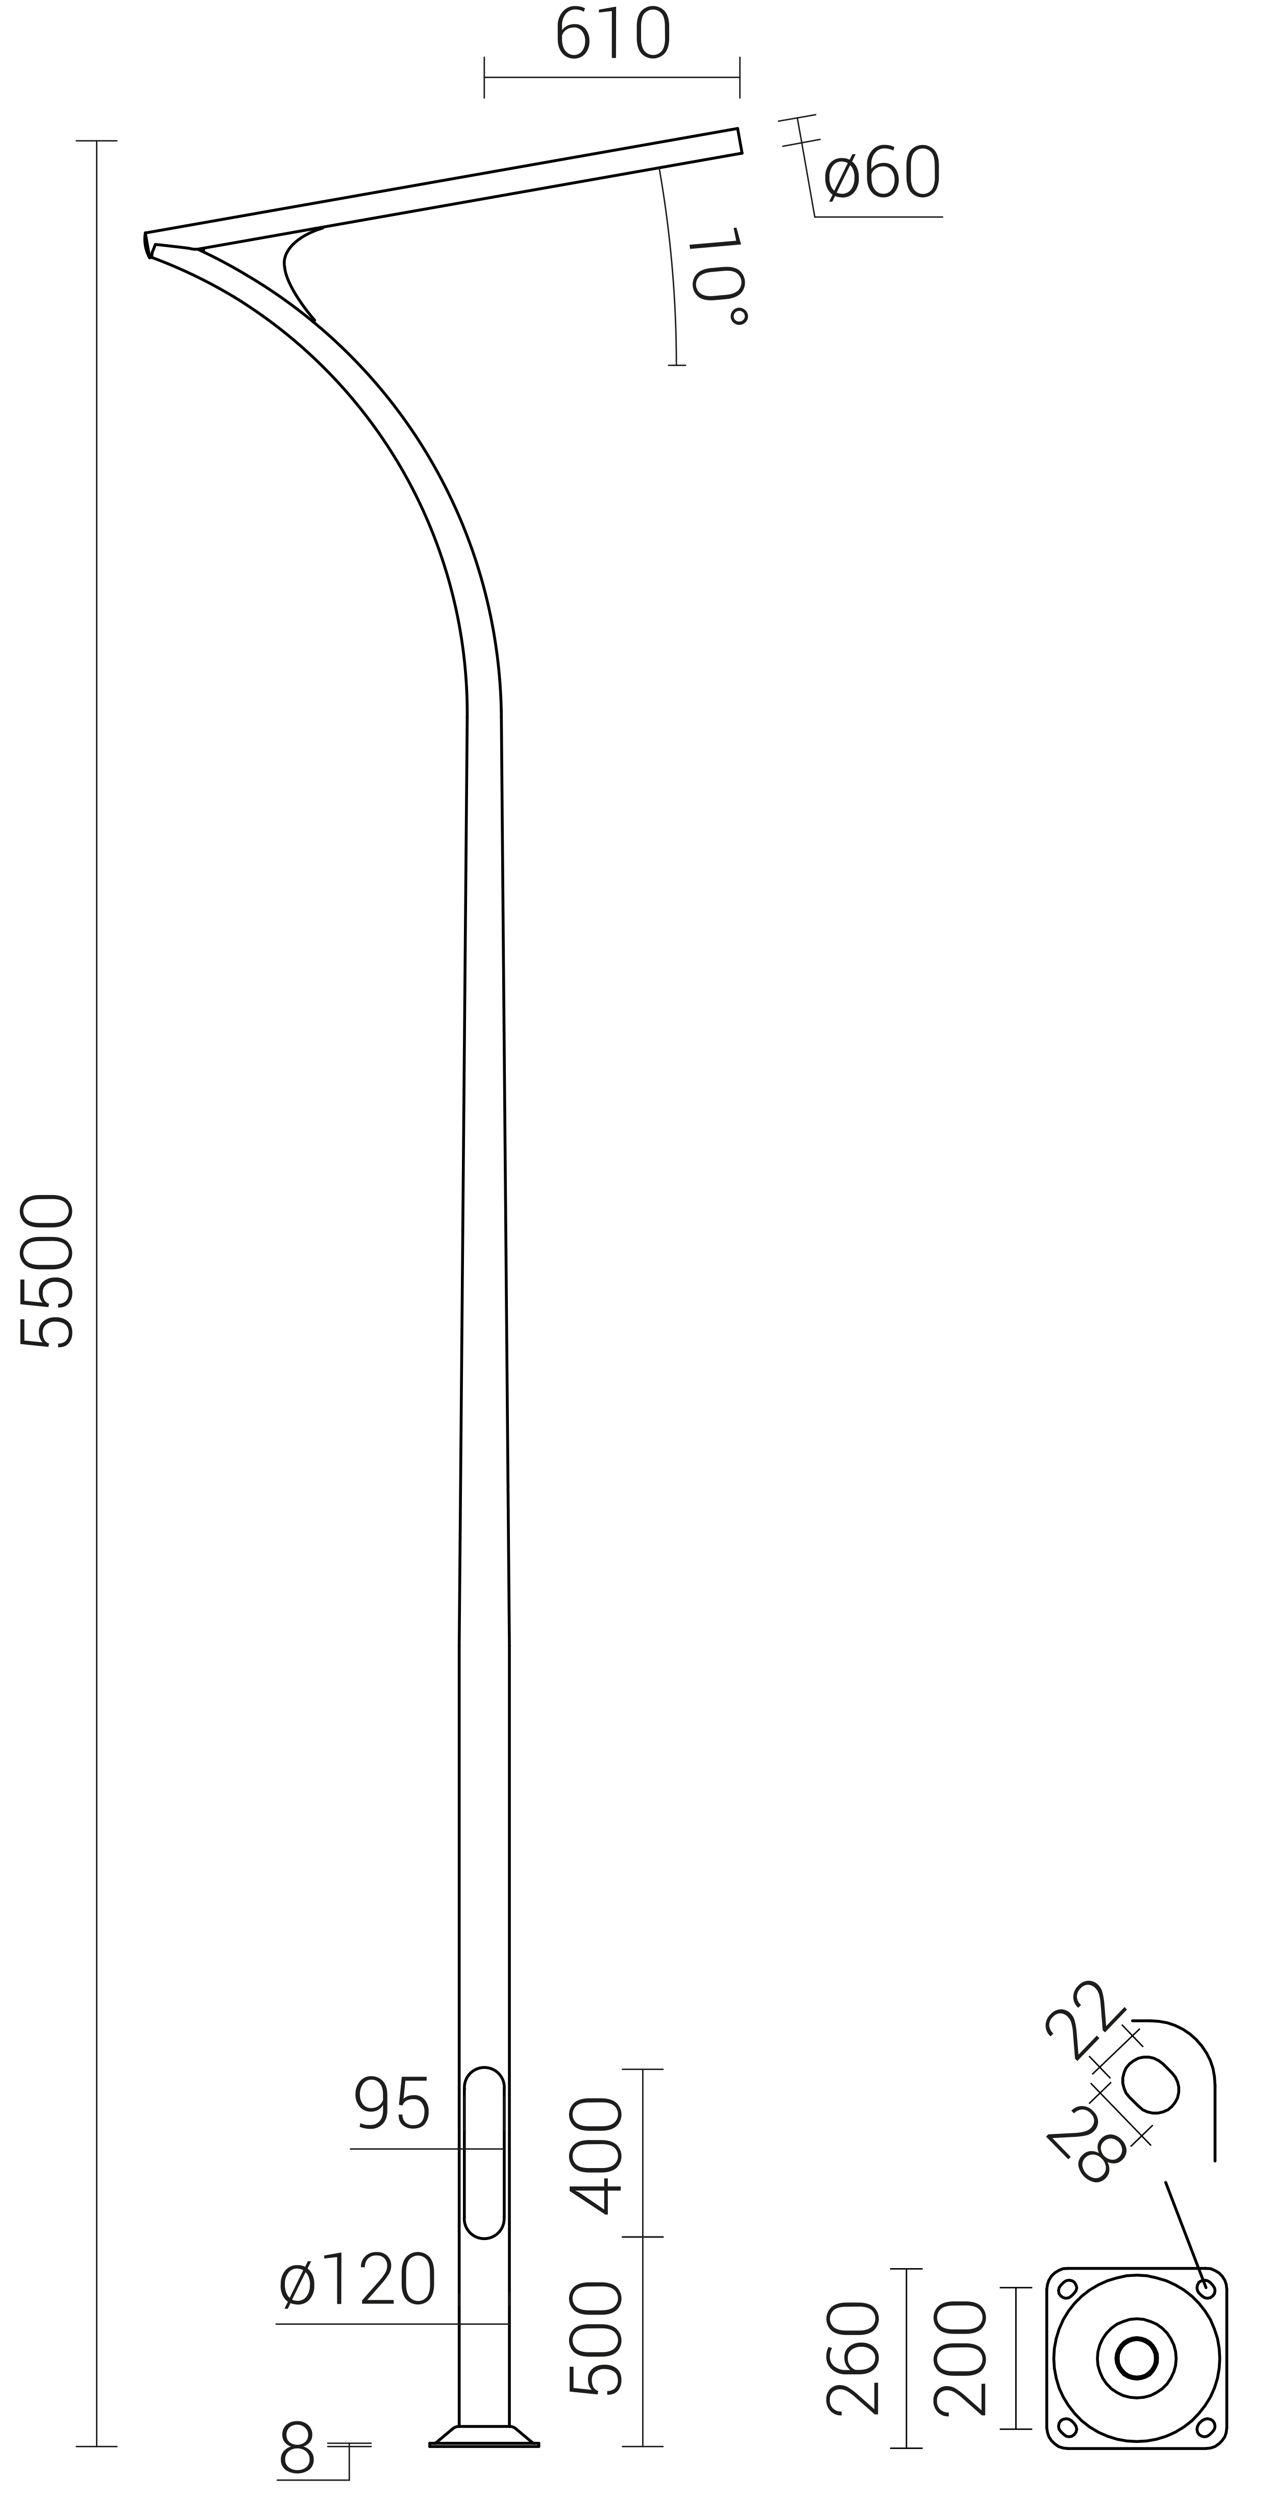 <svg xmlns="http://www.w3.org/2000/svg" viewBox="0 0 889.5 1741.8" preserveAspectRatio="xMinYMin" height="1741.8px">
  <title>42225 SAL DS-52</title>
  <g>
    <line x1="514.2" y1="89.5" x2="517.3" y2="106.7" style="fill: none;stroke: #000;stroke-linecap: round;stroke-linejoin: round;stroke-width: 2px"/>
    <line x1="101.3" y1="162.3" x2="104.3" y2="179.5" style="fill: none;stroke: #000;stroke-linecap: round;stroke-linejoin: round;stroke-width: 2px"/>
    <line x1="105.8" y1="179.3" x2="106" y2="176.2" style="fill: none;stroke: #000;stroke-linecap: round;stroke-linejoin: round;stroke-width: 2px"/>
    <path d="M108.3,170.4l-.2.4-.3.8-.3.8-.3.8-.3.7-.3.7-.3.7-.3.7v.2" style="fill: none;stroke: #000;stroke-linecap: round;stroke-linejoin: round;stroke-width: 2px"/>
    <path d="M137.8,173.6h-2.4l-1.9-.2L132,173l-1.6-.2-1.6-.2-1.6-.2-3.4-.4-3.5-.4-3.5-.4-3.5-.4-5-.5" style="fill: none;stroke: #000;stroke-linecap: round;stroke-linejoin: round;stroke-width: 2px"/>
    <line x1="514.2" y1="89.5" x2="101.3" y2="162.3" style="fill: none;stroke: #000;stroke-linecap: round;stroke-linejoin: round;stroke-width: 2px"/>
    <line x1="105.8" y1="179.3" x2="104.3" y2="179.5" style="fill: none;stroke: #000;stroke-linecap: round;stroke-linejoin: round;stroke-width: 2px"/>
    <line x1="517.3" y1="106.7" x2="137.8" y2="173.6" style="fill: none;stroke: #000;stroke-linecap: round;stroke-linejoin: round;stroke-width: 2px"/>
    <path d="M163.2,206.9a341.7,341.7,0,0,0-57.5-27.6" style="fill: none;stroke: #000;stroke-linecap: round;stroke-linejoin: round;stroke-width: 2px"/>
    <path d="M172.3,191.9a359.2,359.2,0,0,0-34.5-18.3" style="fill: none;stroke: #000;stroke-linecap: round;stroke-linejoin: round;stroke-width: 2px"/>
    <line x1="320.1" y1="1146.6" x2="325.7" y2="499.7" style="fill: none;stroke: #000;stroke-linecap: round;stroke-linejoin: round;stroke-width: 2px"/>
    <line x1="349.5" y1="499.7" x2="355.1" y2="1146.6" style="fill: none;stroke: #000;stroke-linecap: round;stroke-linejoin: round;stroke-width: 2px"/>
    <line x1="355.1" y1="1690.4" x2="355.1" y2="1146.6" style="fill: none;stroke: #000;stroke-linecap: round;stroke-linejoin: round;stroke-width: 2px"/>
    <line x1="320.1" y1="1690.4" x2="320.1" y2="1146.6" style="fill: none;stroke: #000;stroke-linecap: round;stroke-linejoin: round;stroke-width: 2px"/>
    <line x1="319.9" y1="1690.4" x2="355.3" y2="1690.4" style="fill: none;stroke: #000;stroke-linecap: round;stroke-linejoin: round;stroke-width: 2px"/>
    <line x1="299.6" y1="1704.4" x2="299.6" y2="1702.1" style="fill: none;stroke: #000;stroke-linecap: round;stroke-linejoin: round;stroke-width: 2px"/>
    <line x1="375.6" y1="1704.4" x2="299.6" y2="1704.4" style="fill: none;stroke: #000;stroke-linecap: round;stroke-linejoin: round;stroke-width: 2px"/>
    <line x1="375.6" y1="1702.1" x2="299.6" y2="1702.1" style="fill: none;stroke: #000;stroke-linecap: round;stroke-linejoin: round;stroke-width: 2px"/>
    <line x1="375.6" y1="1704.4" x2="375.6" y2="1702.1" style="fill: none;stroke: #000;stroke-linecap: round;stroke-linejoin: round;stroke-width: 2px"/>
    <path d="M319.9,1690.4a6.7,6.7,0,0,0-4.3,1.6" style="fill: none;stroke: #000;stroke-linecap: round;stroke-linejoin: round;stroke-width: 2px"/>
    <path d="M359.6,1692a6.7,6.7,0,0,0-4.3-1.6" style="fill: none;stroke: #000;stroke-linecap: round;stroke-linejoin: round;stroke-width: 2px"/>
    <line x1="315.6" y1="1692" x2="304.4" y2="1701.4" style="fill: none;stroke: #000;stroke-linecap: round;stroke-linejoin: round;stroke-width: 2px"/>
    <line x1="359.6" y1="1692" x2="370.8" y2="1701.4" style="fill: none;stroke: #000;stroke-linecap: round;stroke-linejoin: round;stroke-width: 2px"/>
    <path d="M302.6,1702.1a2.9,2.9,0,0,0,1.9-.7" style="fill: none;stroke: #000;stroke-linecap: round;stroke-linejoin: round;stroke-width: 2px"/>
    <path d="M370.8,1701.4a2.9,2.9,0,0,0,1.9.7" style="fill: none;stroke: #000;stroke-linecap: round;stroke-linejoin: round;stroke-width: 2px"/>
    <path d="M349.5,499.7A360.8,360.8,0,0,0,172.3,191.9" style="fill: none;stroke: #000;stroke-linecap: round;stroke-linejoin: round;stroke-width: 2px"/>
    <path d="M325.7,499.7A340.1,340.1,0,0,0,163.2,206.9" style="fill: none;stroke: #000;stroke-linecap: round;stroke-linejoin: round;stroke-width: 2px"/>
    <path d="M351.5,1455.4a13.9,13.9,0,1,0-27.7,0" style="fill: none;stroke: #000;stroke-linecap: round;stroke-linejoin: round;stroke-width: 2px"/>
    <path d="M323.7,1544.5a13.9,13.9,0,1,0,27.7,0" style="fill: none;stroke: #000;stroke-linecap: round;stroke-linejoin: round;stroke-width: 2px"/>
    <line x1="323.7" y1="1455.4" x2="323.7" y2="1544.5" style="fill: none;stroke: #000;stroke-linecap: round;stroke-linejoin: round;stroke-width: 2px"/>
    <line x1="351.5" y1="1455.4" x2="351.5" y2="1544.5" style="fill: none;stroke: #000;stroke-linecap: round;stroke-linejoin: round;stroke-width: 2px"/>
    <path d="M224.8,158.9c-18,5.5-28.5,16.3-26.4,27.1" style="fill: none;stroke: #000;stroke-linecap: round;stroke-linejoin: round;stroke-width: 2px"/>
    <path d="M198.4,186c.7,8.7,8.6,22.7,20.9,37.1" style="fill: none;stroke: #000;stroke-linecap: round;stroke-linejoin: round;stroke-width: 2px"/>
    <line x1="224.7" y1="158.3" x2="224.8" y2="158.9" style="fill: none;stroke: #000;stroke-linecap: round;stroke-linejoin: round;stroke-width: 2px"/>
    <line x1="218.4" y1="224.2" x2="219.3" y2="223.1" style="fill: none;stroke: #000;stroke-linecap: round;stroke-linejoin: round;stroke-width: 2px"/>
    <line x1="141.8" y1="175.5" x2="142.1" y2="172.9" style="fill: none;stroke: #000;stroke-linecap: round;stroke-linejoin: round;stroke-width: 2px"/>
    <path d="M101.3,162.3a27,27,0,0,0,3,17.3" style="fill: none;stroke: #000;stroke-linecap: round;stroke-linejoin: round;stroke-width: 2px"/>
  </g>
  <g>
    <line x1="320.1" y1="1598.1" x2="320.1" y2="1606.1" style="fill: none;stroke: #1d1d1b;stroke-linecap: round;stroke-linejoin: round"/>
    <line x1="355.1" y1="1597.4" x2="355.1" y2="1606.1" style="fill: none;stroke: #1d1d1b;stroke-linecap: round;stroke-linejoin: round"/>
    <line x1="355.1" y1="1619.1" x2="320.1" y2="1619.1" style="fill: none;stroke: #1d1d1b;stroke-linecap: round;stroke-linejoin: round"/>
    <line x1="320.1" y1="1619.1" x2="192.5" y2="1619.1" style="fill: none;stroke: #1d1d1b;stroke-linecap: round;stroke-linejoin: round"/>
    <line x1="433.9" y1="1704.4" x2="462.2" y2="1704.4" style="fill: none;stroke: #1d1d1b;stroke-linecap: round;stroke-linejoin: round"/>
    <line x1="433.9" y1="1558.4" x2="462.2" y2="1558.4" style="fill: none;stroke: #1d1d1b;stroke-linecap: round;stroke-linejoin: round"/>
    <line x1="448.1" y1="1704.4" x2="448.1" y2="1558.4" style="fill: none;stroke: #1d1d1b;stroke-linecap: round;stroke-linejoin: round"/>
    <line x1="433.9" y1="1558.4" x2="462.2" y2="1558.4" style="fill: none;stroke: #1d1d1b;stroke-linecap: round;stroke-linejoin: round"/>
    <line x1="433.9" y1="1441.6" x2="462.2" y2="1441.6" style="fill: none;stroke: #1d1d1b;stroke-linecap: round;stroke-linejoin: round"/>
    <line x1="448.1" y1="1558.4" x2="448.1" y2="1441.6" style="fill: none;stroke: #1d1d1b;stroke-linecap: round;stroke-linejoin: round"/>
    <line x1="258.7" y1="1704.4" x2="228.5" y2="1704.4" style="fill: none;stroke: #1d1d1b;stroke-linecap: round;stroke-linejoin: round"/>
    <line x1="258.7" y1="1702.1" x2="228.5" y2="1702.1" style="fill: none;stroke: #1d1d1b;stroke-linecap: round;stroke-linejoin: round"/>
    <line x1="243.5" y1="1704.4" x2="243.5" y2="1727.8" style="fill: none;stroke: #1d1d1b;stroke-linecap: round;stroke-linejoin: round"/>
    <line x1="243.5" y1="1727.8" x2="193.3" y2="1727.8" style="fill: none;stroke: #1d1d1b;stroke-linecap: round;stroke-linejoin: round"/>
    <line x1="243.5" y1="1702.1" x2="243.5" y2="1704.4" style="fill: none;stroke: #1d1d1b;stroke-linecap: round;stroke-linejoin: round"/>
    <line x1="323.7" y1="1461" x2="323.7" y2="1484.1" style="fill: none;stroke: #1d1d1b;stroke-linecap: round;stroke-linejoin: round"/>
    <line x1="351.5" y1="1461" x2="351.5" y2="1484.1" style="fill: none;stroke: #1d1d1b;stroke-linecap: round;stroke-linejoin: round"/>
    <line x1="351.5" y1="1497.1" x2="323.7" y2="1497.1" style="fill: none;stroke: #1d1d1b;stroke-linecap: round;stroke-linejoin: round"/>
    <line x1="323.7" y1="1497.1" x2="244.3" y2="1497.1" style="fill: none;stroke: #1d1d1b;stroke-linecap: round;stroke-linejoin: round"/>
    <line x1="53.2" y1="1704.4" x2="81.5" y2="1704.4" style="fill: none;stroke: #1d1d1b;stroke-linecap: round;stroke-linejoin: round"/>
    <line x1="53.2" y1="98.1" x2="81.5" y2="98.1" style="fill: none;stroke: #1d1d1b;stroke-linecap: round;stroke-linejoin: round"/>
    <line x1="67.4" y1="1704.4" x2="67.4" y2="98.1" style="fill: none;stroke: #1d1d1b;stroke-linecap: round;stroke-linejoin: round"/>
    <line x1="542.7" y1="84.4" x2="568.6" y2="79.9" style="fill: none;stroke: #1d1d1b;stroke-linecap: round;stroke-linejoin: round"/>
    <line x1="545.7" y1="101.9" x2="571.7" y2="97.1" style="fill: none;stroke: #1d1d1b;stroke-linecap: round;stroke-linejoin: round"/>
    <line x1="555.8" y1="82.1" x2="558.9" y2="99.4" style="fill: none;stroke: #1d1d1b;stroke-linecap: round;stroke-linejoin: round"/>
    <line x1="558.9" y1="99.4" x2="568" y2="151.2" style="fill: none;stroke: #1d1d1b;stroke-linecap: round;stroke-linejoin: round"/>
    <line x1="568" y1="151.2" x2="657.1" y2="151.2" style="fill: none;stroke: #1d1d1b;stroke-linecap: round;stroke-linejoin: round"/>
    <line x1="515.8" y1="68.2" x2="515.8" y2="39.9" style="fill: none;stroke: #1d1d1b;stroke-linecap: round;stroke-linejoin: round"/>
    <line x1="337.6" y1="68.2" x2="337.6" y2="39.9" style="fill: none;stroke: #1d1d1b;stroke-linecap: round;stroke-linejoin: round"/>
    <line x1="515.8" y1="53.9" x2="337.6" y2="53.9" style="fill: none;stroke: #1d1d1b;stroke-linecap: round;stroke-linejoin: round"/>
    <line x1="466.1" y1="254.5" x2="477.9" y2="254.5" style="fill: none;stroke: #1d1d1b;stroke-linecap: round;stroke-linejoin: round"/>
    <path d="M471.5,254.5a792.5,792.5,0,0,0-12-137.6" style="fill: none;stroke: #1d1d1b;stroke-linecap: round;stroke-linejoin: round"/>
  </g>
  <g>
    <g>
      <path d="M195.7,1591.3a14.2,14.2,0,0,1,3.2-9.6,10.6,10.6,0,0,1,8.5-3.7,12.3,12.3,0,0,1,2.8.3,11.2,11.2,0,0,1,2.5.9l1.9-3.9h2.3l-2.5,5.1a11.6,11.6,0,0,1,3.5,4.6,15.9,15.9,0,0,1,1.2,6.4v.8a14.2,14.2,0,0,1-3.2,9.6,10.6,10.6,0,0,1-8.5,3.7l-2.6-.3-2.3-.7-1.9,3.9h-2.3l2.4-4.9a11.1,11.1,0,0,1-3.8-4.7,15.9,15.9,0,0,1-1.3-6.6Zm2.9.8a14.3,14.3,0,0,0,.9,5,8.5,8.5,0,0,0,2.4,3.6h.1l9.4-19.2-1.9-.8-2.2-.3a7.5,7.5,0,0,0-6.4,3.1,12.5,12.5,0,0,0-2.3,7.7Zm17.5-.8a13.9,13.9,0,0,0-.8-4.7,9.5,9.5,0,0,0-2.2-3.6h-.1l-9.4,19.1,1.7.6,2,.2a7.6,7.6,0,0,0,6.4-3.1,12.5,12.5,0,0,0,2.3-7.7Z" style="fill: #1d1d1b"/>
      <path d="M237.9,1605.1H235v-32.7l-9,1v-2.1l12-2.1Z" style="fill: #1d1d1b"/>
      <path d="M274.5,1604.9H252.4v-2.3l11.6-13.2a35.3,35.3,0,0,0,4.6-6.1,9.9,9.9,0,0,0,1.3-4.7,7.5,7.5,0,0,0-1.9-5.3,6.9,6.9,0,0,0-5.3-2,8,8,0,0,0-6.2,2.2,8.4,8.4,0,0,0-2.1,6h-2.8a9.9,9.9,0,0,1,2.9-7.5,10.8,10.8,0,0,1,8.1-3.1,10.2,10.2,0,0,1,7.3,2.6,9.3,9.3,0,0,1,2.8,7.1,11.4,11.4,0,0,1-1.8,5.9,48.7,48.7,0,0,1-5.1,6.7l-9.8,11.1h18.4Z" style="fill: #1d1d1b"/>
      <path d="M302.6,1591.1q0,6.9-3,10.6a11.1,11.1,0,0,1-16.6,0q-3-3.7-3-10.6v-7.9q0-6.9,3-10.6a11.1,11.1,0,0,1,16.6,0q3,3.7,3,10.6Zm-2.9-8.4q0-5.5-2.1-8.4a8,8,0,0,0-12.4,0q-2.1,2.9-2.1,8.4v8.9q0,5.4,2.2,8.4a7.9,7.9,0,0,0,12.4,0q2.1-3,2.1-8.4Z" style="fill: #1d1d1b"/>
    </g>
    <g>
      <path d="M416.6,1668.1l-19.5-2v-17.3h2.7v14.8l12.7,1.3a10,10,0,0,1-1.9-3,12.7,12.7,0,0,1-.7-4.4,9.1,9.1,0,0,1,3.1-7.3,12.2,12.2,0,0,1,8.4-2.8,13,13,0,0,1,8.6,2.7q3.2,2.7,3.2,8.1a11,11,0,0,1-2.5,7.3q-2.5,2.9-7.3,2.8h-.1v-2.6a7.1,7.1,0,0,0,5.5-2,7.7,7.7,0,0,0,1.9-5.4q0-4-2.4-5.9t-6.9-2a9.8,9.8,0,0,0-6.4,2,6.7,6.7,0,0,0-2.4,5.5,10.2,10.2,0,0,0,1.1,5.2,6.2,6.2,0,0,0,3.3,2.6Z" style="fill: #1d1d1b"/>
      <path d="M418.9,1619.2q6.9,0,10.6,3a11.1,11.1,0,0,1,0,16.6q-3.7,3-10.6,3h-7.9q-6.9,0-10.6-3a11.1,11.1,0,0,1,0-16.6q3.7-3,10.6-3Zm-8.4,2.9q-5.5,0-8.4,2.1a8,8,0,0,0,0,12.4q2.9,2.1,8.4,2.1h8.9q5.4,0,8.4-2.2a7.9,7.9,0,0,0,0-12.4q-3-2.1-8.4-2.1Z" style="fill: #1d1d1b"/>
      <path d="M418.9,1590q6.9,0,10.6,3a11.1,11.1,0,0,1,0,16.6q-3.7,3-10.6,3h-7.9q-6.9,0-10.6-3a11.1,11.1,0,0,1,0-16.6q3.7-3,10.6-3Zm-8.4,2.9q-5.5,0-8.4,2.1a8,8,0,0,0,0,12.4q2.9,2.1,8.4,2.1h8.9q5.4,0,8.4-2.2a7.9,7.9,0,0,0,0-12.4q-3-2.1-8.4-2.1Z" style="fill: #1d1d1b"/>
    </g>
    <g>
      <path d="M421.2,1523.2v-5.6h2.5v5.6h9v2.9h-9v16.7H422l-24.9-16.4v-3.2Zm0,16.1v-13.2H400.9l2.7,1.2Z" style="fill: #1d1d1b"/>
      <path d="M418.9,1490.9q6.9,0,10.6,3a11.1,11.1,0,0,1,0,16.6q-3.7,3-10.6,3h-7.9q-6.9,0-10.6-3a11.1,11.1,0,0,1,0-16.6q3.7-3,10.6-3Zm-8.4,2.9q-5.5,0-8.4,2.1a8,8,0,0,0,0,12.4q2.9,2.1,8.4,2.1h8.9q5.4,0,8.4-2.2a7.9,7.9,0,0,0,0-12.4q-3-2.1-8.4-2.1Z" style="fill: #1d1d1b"/>
      <path d="M418.9,1461.8q6.9,0,10.6,3a11.1,11.1,0,0,1,0,16.6q-3.7,3-10.6,3h-7.9q-6.9,0-10.6-3a11.1,11.1,0,0,1,0-16.6q3.7-3,10.6-3Zm-8.4,2.9q-5.5,0-8.4,2.1a8,8,0,0,0,0,12.4q2.9,2.1,8.4,2.1h8.9q5.4,0,8.4-2.2a7.9,7.9,0,0,0,0-12.4q-3-2.1-8.4-2.1Z" style="fill: #1d1d1b"/>
    </g>
    <path d="M217.7,1696.3a8,8,0,0,1-1.7,5,9.5,9.5,0,0,1-4.5,3.1,10.8,10.8,0,0,1,5.2,3.3,8.2,8.2,0,0,1,2,5.5,8.9,8.9,0,0,1-3.2,7.4,14.6,14.6,0,0,1-16.5,0,8.9,8.9,0,0,1-3.2-7.4,8.3,8.3,0,0,1,1.9-5.5,10.6,10.6,0,0,1,5.2-3.3,9.3,9.3,0,0,1-4.5-3.1,8,8,0,0,1-1.6-5,9,9,0,0,1,2.9-7.1,11,11,0,0,1,7.5-2.5,11.1,11.1,0,0,1,7.5,2.6A8.9,8.9,0,0,1,217.7,1696.3Zm-1.9,17a6.9,6.9,0,0,0-2.4-5.5,9,9,0,0,0-6.1-2.1,8.9,8.9,0,0,0-6.1,2.1,7,7,0,0,0-2.4,5.5,6.7,6.7,0,0,0,2.4,5.5,9.3,9.3,0,0,0,6.2,2,9.2,9.2,0,0,0,6.1-2A6.7,6.7,0,0,0,215.8,1713.2Zm-1-17a6.7,6.7,0,0,0-2.2-5.1,8.3,8.3,0,0,0-10.8-.1,6.8,6.8,0,0,0-2.1,5.2,6.4,6.4,0,0,0,2.1,5,8.7,8.7,0,0,0,10.8,0A6.4,6.4,0,0,0,214.8,1696.2Z" style="fill: #1d1d1b"/>
    <g>
      <path d="M258.2,1480.4a8.2,8.2,0,0,0,6.4-2.7q2.4-2.7,2.4-7.7v-3.6a9.1,9.1,0,0,1-3.5,3.5,9.8,9.8,0,0,1-4.9,1.2,9.9,9.9,0,0,1-7.8-3.4,12.7,12.7,0,0,1-3-8.7,13.4,13.4,0,0,1,3.1-9,9.7,9.7,0,0,1,7.7-3.6,10.7,10.7,0,0,1,8.3,3.4q3.1,3.4,3.1,9.8v10.5q0,6.2-3.3,9.6a11.4,11.4,0,0,1-8.6,3.4,20.2,20.2,0,0,1-3.8-.4,17,17,0,0,1-3.6-1.1l.5-2.5a14.9,14.9,0,0,0,3.3,1.1A17.8,17.8,0,0,0,258.2,1480.4Zm.5-11.8a8.5,8.5,0,0,0,5.3-1.6,8.9,8.9,0,0,0,3-4v-3.8q0-5-2.2-7.7a7.4,7.4,0,0,0-6-2.7,6.8,6.8,0,0,0-5.7,3,11.6,11.6,0,0,0-2.2,7.2,11,11,0,0,0,2.1,6.9A6.7,6.7,0,0,0,258.7,1468.6Z" style="fill: #1d1d1b"/>
      <path d="M278.1,1466.3l2-19.5h17.3v2.7H282.6l-1.3,12.7a10,10,0,0,1,3-1.9,12.7,12.7,0,0,1,4.4-.7,9.1,9.1,0,0,1,7.3,3.1,12.2,12.2,0,0,1,2.8,8.4,13,13,0,0,1-2.7,8.6q-2.7,3.2-8.1,3.2a11,11,0,0,1-7.3-2.5q-2.9-2.5-2.8-7.3h2.7a7.1,7.1,0,0,0,2,5.5,7.7,7.7,0,0,0,5.4,1.9q4,0,5.9-2.4t2-6.9a9.8,9.8,0,0,0-2-6.4,6.7,6.7,0,0,0-5.5-2.4,10.2,10.2,0,0,0-5.2,1.1,6.2,6.2,0,0,0-2.6,3.3Z" style="fill: #1d1d1b"/>
    </g>
    <g>
      <path d="M33.7,938.3l-19.5-2V919.1H17v14.8l12.7,1.3a10,10,0,0,1-1.9-3,12.7,12.7,0,0,1-.7-4.4,9.1,9.1,0,0,1,3.1-7.3,12.2,12.2,0,0,1,8.4-2.8,13,13,0,0,1,8.6,2.7q3.2,2.7,3.2,8.1a11,11,0,0,1-2.5,7.3q-2.5,2.9-7.3,2.8h-.1V936a7.1,7.1,0,0,0,5.5-2,7.7,7.7,0,0,0,1.9-5.4q0-4-2.4-5.9t-6.9-2a9.8,9.8,0,0,0-6.4,2,6.7,6.7,0,0,0-2.4,5.5,10.2,10.2,0,0,0,1.1,5.2,6.2,6.2,0,0,0,3.3,2.6Z" style="fill: #1d1d1b"/>
      <path d="M33.7,910.6l-19.5-2V891.4H17v14.8l12.7,1.3a10,10,0,0,1-1.9-3,12.7,12.7,0,0,1-.7-4.4,9.1,9.1,0,0,1,3.1-7.3,12.2,12.2,0,0,1,8.4-2.8,13,13,0,0,1,8.6,2.7q3.2,2.7,3.2,8.1a11,11,0,0,1-2.5,7.3q-2.5,2.9-7.3,2.8h-.1v-2.6a7.1,7.1,0,0,0,5.5-2,7.7,7.7,0,0,0,1.9-5.4q0-4-2.4-5.9t-6.9-2a9.8,9.8,0,0,0-6.4,2,6.7,6.7,0,0,0-2.4,5.5,10.2,10.2,0,0,0,1.1,5.2,6.2,6.2,0,0,0,3.3,2.6Z" style="fill: #1d1d1b"/>
      <path d="M36,861.7q6.9,0,10.6,3a11.1,11.1,0,0,1,0,16.6q-3.7,3-10.6,3H28.1q-6.9,0-10.6-3a11.1,11.1,0,0,1,0-16.6q3.7-3,10.6-3Zm-8.4,2.9q-5.5,0-8.4,2.1a8,8,0,0,0,0,12.4q2.9,2.1,8.4,2.1h8.9q5.4,0,8.4-2.2a7.9,7.9,0,0,0,0-12.4q-3-2.1-8.4-2.1Z" style="fill: #1d1d1b"/>
      <path d="M36,832.5q6.9,0,10.6,3a11.1,11.1,0,0,1,0,16.6q-3.7,3-10.6,3H28.1q-6.9,0-10.6-3a11.1,11.1,0,0,1,0-16.6q3.7-3,10.6-3Zm-8.4,2.9q-5.5,0-8.4,2.1a8,8,0,0,0,0,12.4q2.9,2.1,8.4,2.1h8.9q5.4,0,8.4-2.2a7.9,7.9,0,0,0,0-12.4q-3-2.1-8.4-2.1Z" style="fill: #1d1d1b"/>
    </g>
    <g>
      <path d="M575.3,123.4a14.2,14.2,0,0,1,3.2-9.6,10.6,10.6,0,0,1,8.5-3.7,12.3,12.3,0,0,1,2.8.3,11.2,11.2,0,0,1,2.5.9l1.9-3.9h2.3l-2.5,5.1a11.6,11.6,0,0,1,3.5,4.6,15.9,15.9,0,0,1,1.2,6.4v.8a14.2,14.2,0,0,1-3.2,9.6,10.6,10.6,0,0,1-8.5,3.7l-2.6-.3-2.3-.7-1.9,3.9H578l2.4-4.9a11.1,11.1,0,0,1-3.8-4.7,15.9,15.9,0,0,1-1.3-6.6Zm2.9.8a14.3,14.3,0,0,0,.9,5,8.5,8.5,0,0,0,2.4,3.6h.1l9.4-19.2-1.9-.8-2.2-.3a7.5,7.5,0,0,0-6.4,3.1,12.5,12.5,0,0,0-2.3,7.7Zm17.5-.8a13.9,13.9,0,0,0-.8-4.7,9.5,9.5,0,0,0-2.2-3.6h-.1l-9.4,19.1,1.7.6,2,.2a7.6,7.6,0,0,0,6.4-3.1,12.5,12.5,0,0,0,2.3-7.7Z" style="fill: #1d1d1b"/>
      <path d="M616.7,100.9a15.9,15.9,0,0,1,3.6.4,12,12,0,0,1,3.2,1.2l-.8,2.4a12,12,0,0,0-2.8-1.1,12.8,12.8,0,0,0-3.3-.4,8.2,8.2,0,0,0-6.6,3.1,12.1,12.1,0,0,0-2.6,8.1v3.1a10.8,10.8,0,0,1,3.7-3.1,11,11,0,0,1,5-1.1,9.4,9.4,0,0,1,7.6,3.3,12.9,12.9,0,0,1,2.8,8.6,12.7,12.7,0,0,1-3,8.7,9.8,9.8,0,0,1-7.8,3.4,10.3,10.3,0,0,1-8.1-3.7q-3.2-3.7-3.2-10v-9a14.4,14.4,0,0,1,3.5-10A11.1,11.1,0,0,1,616.7,100.9Zm-1,15a8.8,8.8,0,0,0-5.2,1.5,7.7,7.7,0,0,0-3,4V124q0,5.1,2.3,8a7.3,7.3,0,0,0,6,3,6.8,6.8,0,0,0,5.7-2.8,10.9,10.9,0,0,0,2.1-6.8,10.7,10.7,0,0,0-2.1-6.9A7.1,7.1,0,0,0,615.7,115.9Z" style="fill: #1d1d1b"/>
      <path d="M654.5,123.2q0,6.9-3,10.6a11.1,11.1,0,0,1-16.6,0q-3-3.7-3-10.6v-7.9q0-6.9,3-10.6a11.1,11.1,0,0,1,16.6,0q3,3.7,3,10.6Zm-2.9-8.4q0-5.5-2.1-8.4a8,8,0,0,0-12.4,0q-2.1,2.9-2.1,8.4v8.9q0,5.4,2.2,8.4a7.9,7.9,0,0,0,12.4,0q2.1-3,2.1-8.4Z" style="fill: #1d1d1b"/>
    </g>
    <g>
      <path d="M401,4.2a15.9,15.9,0,0,1,3.6.4,12,12,0,0,1,3.2,1.2L407,8.2A12,12,0,0,0,404.3,7a12.8,12.8,0,0,0-3.3-.4,8.2,8.2,0,0,0-6.6,3.1,12.1,12.1,0,0,0-2.6,8.1V21a10.8,10.8,0,0,1,3.7-3.1,11,11,0,0,1,5-1.1,9.4,9.4,0,0,1,7.6,3.3,12.9,12.9,0,0,1,2.8,8.6,12.7,12.7,0,0,1-3,8.7,9.8,9.8,0,0,1-7.8,3.4,10.3,10.3,0,0,1-8.1-3.7q-3.2-3.7-3.2-10v-9a14.4,14.4,0,0,1,3.5-10A11.1,11.1,0,0,1,401,4.2Zm-1,15a8.8,8.8,0,0,0-5.2,1.5,7.7,7.7,0,0,0-3,4v2.6q0,5.1,2.3,8a7.3,7.3,0,0,0,6,3,6.8,6.8,0,0,0,5.7-2.8,10.9,10.9,0,0,0,2.1-6.8,10.7,10.7,0,0,0-2.1-6.9A7.1,7.1,0,0,0,400,19.1Z" style="fill: #1d1d1b"/>
      <path d="M429.4,40.4h-2.9V7.7l-9,1V6.7l12-2.1Z" style="fill: #1d1d1b"/>
      <path d="M466.5,26.4q0,6.9-3,10.6a11.1,11.1,0,0,1-16.6,0q-3-3.7-3-10.6V18.5q0-6.9,3-10.6a11.1,11.1,0,0,1,16.6,0q3,3.7,3,10.6ZM463.5,18q0-5.5-2.1-8.4a8,8,0,0,0-12.4,0q-2.1,2.9-2.1,8.4v8.9q0,5.4,2.2,8.4a7.9,7.9,0,0,0,12.4,0q2.1-3,2.1-8.4Z" style="fill: #1d1d1b"/>
    </g>
    <g>
      <path d="M481,173.4l-.3-2.9,32.5-2.8-1.8-8.9,2-.2,3.2,11.7Z" style="fill: #1d1d1b"/>
      <path d="M498.1,209.1q-6.9.6-10.8-2a11.1,11.1,0,0,1-1.4-16.5q3.4-3.3,10.3-3.9l7.9-.7q6.8-.6,10.8,2a11.1,11.1,0,0,1,1.4,16.5q-3.5,3.3-10.3,3.9Zm8.1-3.7q5.4-.5,8.2-2.9a8,8,0,0,0-1.1-12.4q-3.1-1.9-8.6-1.4l-8.8.8q-5.4.5-8.2,2.9a7.9,7.9,0,0,0,1.1,12.4q3.2,1.9,8.6,1.4Z" style="fill: #1d1d1b"/>
      <path d="M514.8,214.4a6,6,0,0,1,4.4,1.4,5.7,5.7,0,0,1,2.2,4.1,5.6,5.6,0,0,1-1.4,4.3,6,6,0,0,1-4.1,2.1,5.8,5.8,0,0,1-4.4-1.4,5.7,5.7,0,0,1-2.1-4,5.8,5.8,0,0,1,1.4-4.4A5.8,5.8,0,0,1,514.8,214.4Zm.2,2.2a3.7,3.7,0,0,0-3.5,4.1,3.6,3.6,0,0,0,1.3,2.5,3.7,3.7,0,0,0,2.8.8,3.9,3.9,0,0,0,2.7-1.3,3.5,3.5,0,0,0,.9-2.7,3.6,3.6,0,0,0-1.4-2.6A3.8,3.8,0,0,0,515,216.6Z" style="fill: #1d1d1b"/>
    </g>
    <g>
      <line x1="802.1" y1="1407.8" x2="789.5" y2="1407.8" style="fill: none;stroke: #000;stroke-linecap: round;stroke-linejoin: round;stroke-width: 2px"/>
      <polyline points="847 1452.7 846.6 1446.8 845.6 1441.1 843.7 1435.4 841.1 1430.3 837.8 1425.4 833.9 1420.9 829.5 1417 824.6 1413.7 819.3 1411.1 813.7 1409.2 808 1408.2 802.1 1407.8" style="fill: none;stroke: #000;stroke-linecap: round;stroke-linejoin: round;stroke-width: 2px"/>
      <line x1="847" y1="1505.5" x2="847" y2="1452.7" style="fill: none;stroke: #000;stroke-linecap: round;stroke-linejoin: round;stroke-width: 2px"/>
      <polygon points="810.7 1437.8 807.8 1435.6 804.4 1433.9 800.9 1433.1 797.2 1433.1 793.5 1433.9 790.3 1435.6 787.4 1437.8 785 1440.7 783.6 1443.9 782.7 1447.6 782.7 1451.3 783.6 1454.9 785 1458.2 787.4 1461.1 793.8 1467.4 796.6 1469.8 799.9 1471.3 803.5 1472.1 807.2 1472.1 810.7 1471.3 814.2 1469.8 817 1467.4 819.3 1464.5 820.9 1461.3 821.7 1457.6 821.7 1453.9 820.9 1450.5 819.3 1447 817 1444.1 810.7 1437.8" style="fill: none;stroke: #000;stroke-linecap: round;stroke-linejoin: round;stroke-width: 2px"/>
      <g>
        <line x1="729.7" y1="1594.8" x2="729.7" y2="1691.3" style="fill: none;stroke: #000;stroke-linecap: round;stroke-linejoin: round;stroke-width: 2px"/>
        <polyline points="744.2 1580.3 741 1580.5 737.9 1581.8 735.3 1583.4 733 1585.6 731.2 1588.5 730.2 1591.5 729.7 1594.8" style="fill: none;stroke: #000;stroke-linecap: round;stroke-linejoin: round;stroke-width: 2px"/>
        <line x1="840.7" y1="1580.3" x2="744.2" y2="1580.3" style="fill: none;stroke: #000;stroke-linecap: round;stroke-linejoin: round;stroke-width: 2px"/>
        <polyline points="855.2 1594.8 854.8 1591.5 853.8 1588.5 851.9 1585.6 849.7 1583.4 847 1581.8 844 1580.5 840.7 1580.3" style="fill: none;stroke: #000;stroke-linecap: round;stroke-linejoin: round;stroke-width: 2px"/>
        <line x1="855.2" y1="1691.3" x2="855.2" y2="1594.8" style="fill: none;stroke: #000;stroke-linecap: round;stroke-linejoin: round;stroke-width: 2px"/>
        <polyline points="840.7 1705.8 844 1705.4 847 1704.4 849.7 1702.5 851.9 1700.3 853.8 1697.6 854.8 1694.6 855.2 1691.3" style="fill: none;stroke: #000;stroke-linecap: round;stroke-linejoin: round;stroke-width: 2px"/>
        <line x1="744.2" y1="1705.8" x2="840.7" y2="1705.8" style="fill: none;stroke: #000;stroke-linecap: round;stroke-linejoin: round;stroke-width: 2px"/>
        <polyline points="729.7 1691.3 730.2 1694.6 731.2 1697.6 733 1700.3 735.3 1702.5 737.9 1704.4 741 1705.4 744.2 1705.8" style="fill: none;stroke: #000;stroke-linecap: round;stroke-linejoin: round;stroke-width: 2px"/>
        <polygon points="850.3 1643 849.9 1636 848.7 1629.1 846.6 1622.6 843.8 1616 840.1 1610.1 835.8 1604.6 830.9 1599.7 825.4 1595.4 819.3 1591.8 813 1588.9 806.2 1586.9 799.5 1585.4 792.4 1585 785.4 1585.4 778.7 1586.9 772 1588.9 765.6 1591.8 759.5 1595.4 754 1599.7 749.1 1604.6 744.8 1610.1 741.2 1616 738.3 1622.6 736.3 1629.1 735 1636 734.6 1643 735 1649.9 736.3 1656.8 738.3 1663.6 741.2 1669.9 744.8 1675.8 749.1 1681.3 754 1686.4 759.5 1690.7 765.6 1694.4 772 1697.2 778.7 1699.3 785.4 1700.5 792.4 1700.9 799.5 1700.5 806.2 1699.3 813 1697.2 819.3 1694.4 825.4 1690.7 830.9 1686.4 835.8 1681.3 840.1 1675.8 843.8 1669.9 846.6 1663.6 848.7 1656.8 849.9 1649.9 850.3 1643" style="fill: none;stroke: #000;stroke-linecap: round;stroke-linejoin: round;stroke-width: 2px"/>
        <polygon points="845.4 1694 846.6 1692.3 847 1690.3 846.6 1688.2 845.4 1686.4 843.8 1685.4 841.7 1685 839.7 1685.4 837.9 1686.4 835.8 1688.4 834.8 1690.3 834.4 1692.3 834.8 1694.4 835.8 1696 837.7 1697.2 839.7 1697.6 841.7 1697.2 843.4 1696 845.4 1694" style="fill: none;stroke: #000;stroke-linecap: round;stroke-linejoin: round;stroke-width: 2px"/>
        <polygon points="843.4 1589.9 841.7 1588.9 839.7 1588.5 837.7 1588.9 835.8 1589.9 834.8 1591.8 834.4 1593.8 834.8 1595.8 835.8 1597.5 837.9 1599.5 839.7 1600.7 841.7 1601.1 843.8 1600.7 845.4 1599.5 846.6 1597.9 847 1595.8 846.6 1593.8 845.4 1592 843.4 1589.9" style="fill: none;stroke: #000;stroke-linecap: round;stroke-linejoin: round;stroke-width: 2px"/>
        <polygon points="739.5 1592 738.3 1593.8 737.9 1595.8 738.3 1597.9 739.5 1599.5 741.2 1600.7 743.2 1601.1 745.2 1600.7 746.9 1599.5 748.9 1597.5 750.1 1595.8 750.6 1593.8 750.1 1591.8 748.9 1589.9 747.3 1588.9 745.2 1588.5 743.2 1588.9 741.6 1589.9 739.5 1592" style="fill: none;stroke: #000;stroke-linecap: round;stroke-linejoin: round;stroke-width: 2px"/>
        <polygon points="741.6 1696 743.2 1697.2 745.2 1697.6 747.3 1697.2 748.9 1696 750.1 1694.4 750.6 1692.3 750.1 1690.3 748.9 1688.4 746.9 1686.4 745.2 1685.4 743.2 1685 741.2 1685.4 739.5 1686.4 738.3 1688.2 737.9 1690.3 738.3 1692.3 739.5 1694 741.6 1696" style="fill: none;stroke: #000;stroke-linecap: round;stroke-linejoin: round;stroke-width: 2px"/>
        <polygon points="819.9 1643 819.5 1638.3 818.3 1633.6 816.2 1629.3 813.6 1625.4 810.1 1621.9 806.2 1619.1 802 1617.3 797.3 1615.8 792.4 1615.4 787.7 1615.8 783 1617.3 778.7 1619.1 774.8 1621.9 771.4 1625.4 768.7 1629.3 766.7 1633.6 765.4 1638.3 765 1643 765.4 1647.9 766.7 1652.3 768.7 1656.8 771.4 1660.7 774.8 1664.2 778.7 1666.8 783 1668.9 787.7 1670.1 792.4 1670.5 797.3 1670.1 802 1668.9 806.2 1666.8 810.1 1664.2 813.6 1660.7 816.2 1656.8 818.3 1652.3 819.5 1647.9 819.9 1643" style="fill: none;stroke: #000;stroke-linecap: round;stroke-linejoin: round;stroke-width: 2px"/>
        <polygon points="806.9 1643 806.7 1639.7 805.4 1636.6 803.8 1634 801.6 1631.7 798.7 1629.9 795.6 1628.9 792.4 1628.5 789.3 1628.9 786.3 1629.9 783.4 1631.7 781.2 1634 779.5 1636.6 778.3 1639.7 777.9 1643 778.3 1646.2 779.5 1649.3 781.2 1651.9 783.4 1654.4 786.3 1656 789.3 1657 792.4 1657.4 795.6 1657 798.7 1656 801.6 1654.4 803.8 1651.9 805.4 1649.3 806.7 1646.2 806.9 1643" style="fill: none;stroke: #000;stroke-linecap: round;stroke-linejoin: round;stroke-width: 2px"/>
        <polygon points="805.4 1643 805.2 1640.1 804.2 1637.4 802.6 1634.8 800.5 1632.8 798.1 1631.3 795.4 1630.3 792.4 1629.9 789.5 1630.3 786.9 1631.3 784.4 1632.8 782.4 1634.8 780.7 1637.4 779.7 1640.1 779.5 1643 779.7 1645.8 780.7 1648.7 782.4 1651.1 784.4 1653.2 786.9 1654.8 789.5 1655.6 792.4 1656 795.4 1655.6 798.1 1654.8 800.5 1653.2 802.6 1651.1 804.2 1648.7 805.2 1645.8 805.4 1643" style="fill: none;stroke: #000;stroke-linecap: round;stroke-linejoin: round;stroke-width: 2px"/>
      </g>
      <line x1="631.9" y1="1580.6" x2="631.9" y2="1705.5" style="fill: none;stroke: #000;stroke-linejoin: round"/>
      <line x1="643.2" y1="1580.6" x2="620.5" y2="1580.6" style="fill: none;stroke: #000;stroke-linejoin: round"/>
      <line x1="719.6" y1="1593.7" x2="696.9" y2="1593.7" style="fill: none;stroke: #000;stroke-linejoin: round"/>
      <line x1="719.6" y1="1692.3" x2="696.9" y2="1692.3" style="fill: none;stroke: #000;stroke-linejoin: round"/>
      <line x1="643.2" y1="1705.6" x2="620.5" y2="1705.6" style="fill: none;stroke: #000;stroke-linejoin: round"/>
      <line x1="708.2" y1="1593.8" x2="708.2" y2="1692.3" style="fill: none;stroke: #000;stroke-linejoin: round"/>
      <g>
        <line x1="774.6" y1="1450.6" x2="759.2" y2="1465.5" style="fill: none;stroke: #000;stroke-linejoin: round"/>
        <line x1="803.6" y1="1480.5" x2="788.2" y2="1495.4" style="fill: none;stroke: #000;stroke-linejoin: round"/>
        <line x1="760.3" y1="1451.2" x2="802.4" y2="1494.7" style="fill: none;stroke: #000;stroke-linejoin: round"/>
      </g>
      <g>
        <line x1="759.2" y1="1432.4" x2="774.1" y2="1447.9" style="fill: none;stroke: #000;stroke-linejoin: round"/>
        <line x1="782" y1="1410.5" x2="796.9" y2="1426" style="fill: none;stroke: #000;stroke-linejoin: round"/>
        <line x1="761.4" y1="1445.1" x2="794.6" y2="1413.3" style="fill: none;stroke: #000;stroke-linejoin: round"/>
      </g>
      <g>
        <path d="M744.7,1504.3l-15.5-15.8,1.6-1.6,17.6-.9a35.2,35.2,0,0,0,7.5-1,9.9,9.9,0,0,0,4.3-2.3,7.5,7.5,0,0,0,2.5-5.1,6.9,6.9,0,0,0-2.3-5.2,8,8,0,0,0-5.9-2.8,8.4,8.4,0,0,0-5.8,2.7l-1.9-1.9h.1a9.9,9.9,0,0,1,7.4-3.2,10.8,10.8,0,0,1,7.9,3.7,10.2,10.2,0,0,1,3.3,7.1,9.3,9.3,0,0,1-3.1,6.9,11.4,11.4,0,0,1-5.5,2.8,48.6,48.6,0,0,1-8.4,1l-14.8.8h-.1l12.8,13.1Z" style="fill: #1d1d1b"/>
        <path d="M782.2,1504.8a8,8,0,0,1-4.8,2.3,9.5,9.5,0,0,1-5.4-1,10.8,10.8,0,0,1,1.3,6.1,8.2,8.2,0,0,1-2.5,5.2,8.9,8.9,0,0,1-7.5,2.9,14.6,14.6,0,0,1-11.6-11.8,8.9,8.9,0,0,1,3.1-7.4,8.3,8.3,0,0,1,5.3-2.5,10.6,10.6,0,0,1,6,1.4,9.3,9.3,0,0,1-.9-5.4,8,8,0,0,1,2.4-4.7,9,9,0,0,1,7.1-2.9,11,11,0,0,1,7.1,3.6,11.1,11.1,0,0,1,3.5,7.2A8.9,8.9,0,0,1,782.2,1504.8Zm-13.5,10.5a6.9,6.9,0,0,0,2.2-5.6,9,9,0,0,0-2.8-5.8,8.9,8.9,0,0,0-5.8-2.9,7,7,0,0,0-5.6,2.1,6.7,6.7,0,0,0-2.2,5.5,10.5,10.5,0,0,0,8.6,8.8A6.7,6.7,0,0,0,768.7,1515.3Zm11.4-12.6a6.7,6.7,0,0,0,2.1-5.1,8.3,8.3,0,0,0-7.5-7.8,6.8,6.8,0,0,0-5.2,2.1,6.4,6.4,0,0,0-2.1,5,8.7,8.7,0,0,0,7.6,7.7A6.4,6.4,0,0,0,780.1,1502.7Z" style="fill: #1d1d1b"/>
      </g>
      <g>
        <path d="M766.4,1419.9,751,1435.8l-1.6-1.6-1.4-17.5a35.3,35.3,0,0,0-1.2-7.5,9.9,9.9,0,0,0-2.5-4.2,7.5,7.5,0,0,0-5.1-2.4,6.9,6.9,0,0,0-5.1,2.4,8,8,0,0,0-2.7,6,8.4,8.4,0,0,0,2.9,5.7l-1.9,1.9h-.1a9.9,9.9,0,0,1-3.4-7.3,10.8,10.8,0,0,1,3.4-8,10.2,10.2,0,0,1,7-3.5,9.3,9.3,0,0,1,7,2.9,11.4,11.4,0,0,1,3,5.5,48.7,48.7,0,0,1,1.3,8.4l1.2,14.7h.1l12.7-13.2Z" style="fill: #1d1d1b"/>
        <path d="M785.6,1400l-15.3,15.9-1.6-1.6-1.4-17.5a35.3,35.3,0,0,0-1.2-7.5,9.9,9.9,0,0,0-2.5-4.2,7.5,7.5,0,0,0-5.1-2.4,6.9,6.9,0,0,0-5.1,2.4,8,8,0,0,0-2.7,6,8.4,8.4,0,0,0,2.9,5.7l-1.9,1.9h-.1a9.9,9.9,0,0,1-3.4-7.3,10.8,10.8,0,0,1,3.4-8,10.2,10.2,0,0,1,7-3.5,9.3,9.3,0,0,1,7,2.9,11.4,11.4,0,0,1,3,5.5,48.6,48.6,0,0,1,1.3,8.4l1.2,14.7h.1l12.7-13.2Z" style="fill: #1d1d1b"/>
      </g>
      <g>
        <path d="M612.1,1659.9V1682h-2.3l-13.2-11.6a35.3,35.3,0,0,0-6.1-4.6,9.9,9.9,0,0,0-4.7-1.3,7.5,7.5,0,0,0-5.3,1.9,6.9,6.9,0,0,0-2,5.3,8,8,0,0,0,2.2,6.2,8.4,8.4,0,0,0,6,2.1v2.7h-.1a9.9,9.9,0,0,1-7.5-2.9,10.8,10.8,0,0,1-3.1-8.1,10.2,10.2,0,0,1,2.6-7.3,9.3,9.3,0,0,1,7.1-2.8,11.4,11.4,0,0,1,5.9,1.8,48.7,48.7,0,0,1,6.7,5.1l11.1,9.8h.1v-18.3Z" style="fill: #1d1d1b"/>
        <path d="M576,1641.8a15.9,15.9,0,0,1,.4-3.6,12,12,0,0,1,1.2-3.2l2.4.8a12,12,0,0,0-1.1,2.8,12.8,12.8,0,0,0-.4,3.3,8.2,8.2,0,0,0,3.1,6.6,12.1,12.1,0,0,0,8.1,2.6h3.1a10.8,10.8,0,0,1-3.1-3.7,11,11,0,0,1-1.1-5,9.4,9.4,0,0,1,3.3-7.6,12.9,12.9,0,0,1,8.6-2.8,12.7,12.7,0,0,1,8.7,3,9.8,9.8,0,0,1,3.4,7.8,10.3,10.3,0,0,1-3.7,8.1q-3.7,3.2-10,3.2h-9a14.4,14.4,0,0,1-10-3.5A11.1,11.1,0,0,1,576,1641.8Zm15,1a8.8,8.8,0,0,0,1.5,5.2,7.7,7.7,0,0,0,4,3h2.6q5.1,0,8-2.3a7.3,7.3,0,0,0,3-6,6.8,6.8,0,0,0-2.8-5.7,10.9,10.9,0,0,0-6.8-2.1,10.7,10.7,0,0,0-6.9,2.1A7.1,7.1,0,0,0,591,1642.8Z" style="fill: #1d1d1b"/>
        <path d="M598.3,1604.1q6.9,0,10.6,3a11.1,11.1,0,0,1,0,16.6q-3.7,3-10.6,3h-7.9q-6.9,0-10.6-3a11.1,11.1,0,0,1,0-16.6q3.7-3,10.6-3Zm-8.4,2.9q-5.5,0-8.4,2.1a8,8,0,0,0,0,12.4q2.9,2.1,8.4,2.1h8.9q5.4,0,8.4-2.2a7.9,7.9,0,0,0,0-12.4q-3-2.1-8.4-2.1Z" style="fill: #1d1d1b"/>
      </g>
      <g>
        <path d="M686.8,1660.6v22.1h-2.3l-13.2-11.6a35.3,35.3,0,0,0-6.1-4.6,9.9,9.9,0,0,0-4.7-1.3,7.5,7.5,0,0,0-5.3,1.9,6.9,6.9,0,0,0-2,5.3,8,8,0,0,0,2.2,6.2,8.4,8.4,0,0,0,6,2.1v2.7h-.1a9.9,9.9,0,0,1-7.5-2.9,10.8,10.8,0,0,1-3.1-8.1,10.2,10.2,0,0,1,2.6-7.3,9.3,9.3,0,0,1,7.1-2.8,11.4,11.4,0,0,1,5.9,1.8,48.7,48.7,0,0,1,6.7,5.1l11.1,9.8h.1v-18.3Z" style="fill: #1d1d1b"/>
        <path d="M673,1632.5q6.9,0,10.6,3a11.1,11.1,0,0,1,0,16.6q-3.7,3-10.6,3h-7.9q-6.9,0-10.6-3a11.1,11.1,0,0,1,0-16.6q3.7-3,10.6-3Zm-8.4,2.9q-5.5,0-8.4,2.1a8,8,0,0,0,0,12.4q2.9,2.1,8.4,2.1h8.9q5.4,0,8.4-2.2a7.9,7.9,0,0,0,0-12.4q-3-2.1-8.4-2.1Z" style="fill: #1d1d1b"/>
        <path d="M673,1603.3q6.9,0,10.6,3a11.1,11.1,0,0,1,0,16.6q-3.7,3-10.6,3h-7.9q-6.9,0-10.6-3a11.1,11.1,0,0,1,0-16.6q3.7-3,10.6-3Zm-8.4,2.9q-5.5,0-8.4,2.1a8,8,0,0,0,0,12.4q2.9,2.1,8.4,2.1h8.9q5.4,0,8.4-2.2a7.9,7.9,0,0,0,0-12.4q-3-2.1-8.4-2.1Z" style="fill: #1d1d1b"/>
      </g>
      <line x1="840.7" y1="1593.7" x2="812.6" y2="1520.4" style="fill: none;stroke: #000;stroke-linecap: round;stroke-linejoin: round;stroke-width: 2px"/>
    </g>
  </g>
</svg>
